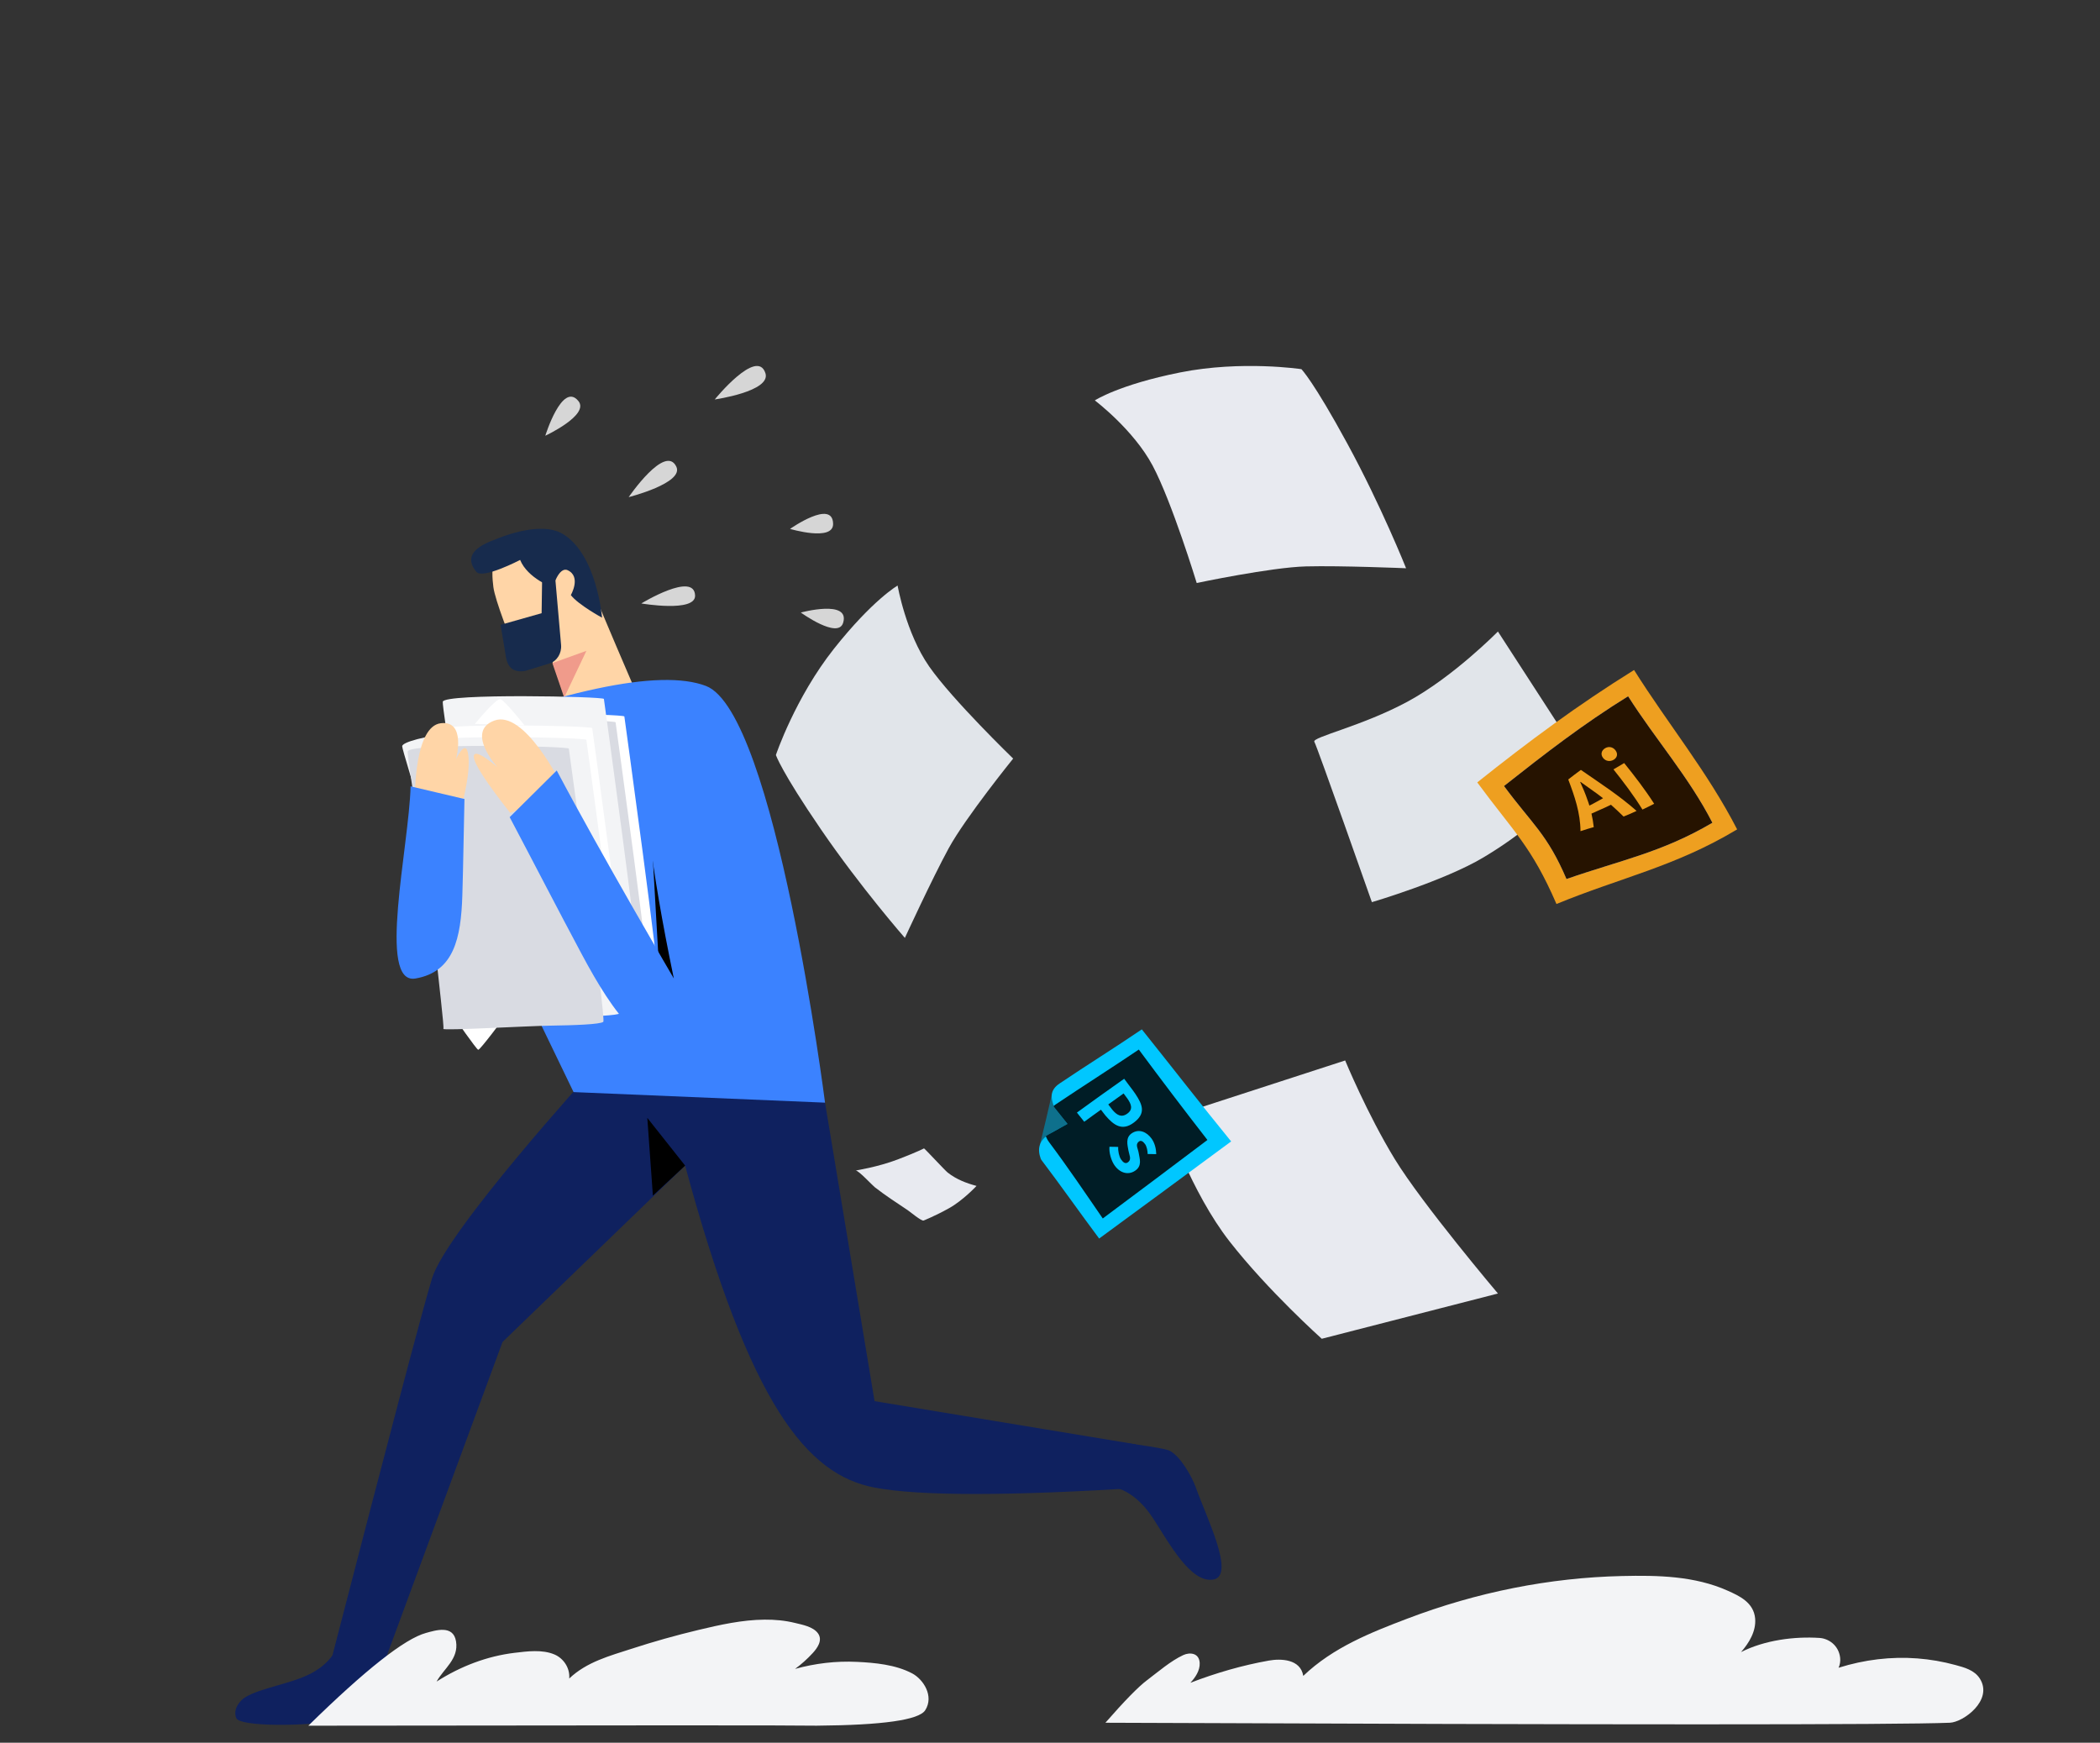<?xml version="1.0" encoding="UTF-8"?>
<svg width="241px" height="200px" viewBox="0 0 241 200" xmlns="http://www.w3.org/2000/svg" xmlns:xlink="http://www.w3.org/1999/xlink" version="1.1">
 <rect x="0" y="0" width="241" height="200" fill="#333333" stroke="none"/>
 <!-- Generated by Pixelmator Pro 2.0.3 -->
 <g id="中文版">
  <g id="编组-39">
   <g id="feature-search">
    <g id="Group-87">
     <g id="Group-42">
      <defs>
       <linearGradient id="linear-gradient" gradientUnits="userSpaceOnUse" x1="200.526" y1="175.775" x2="209.671" y2="126.25">
        <stop offset="0" stop-color="#ced3db" stop-opacity="1"/>
        <stop offset="1" stop-color="#e1e5ea" stop-opacity="1"/>
       </linearGradient>
      </defs>
      <path id="Path" d="M103.01 67.2 C103.01 67.2 103.953 72.638 106.631 76.482 109.308 80.325 116.273 87.056 116.273 87.056 116.273 87.056 110.794 93.829 108.88 97.338 106.967 100.846 103.845 107.636 103.845 107.636 103.845 107.636 98.804 101.884 94.213 95.181 89.628 88.478 89.043 86.645 89.043 86.645 89.043 86.645 91.243 80.093 95.704 74.454 100.17 68.821 103.01 67.2 103.01 67.2 Z" fill-opacity="1" fill="url(#linear-gradient)" stroke="none"/>
      <defs>
       <linearGradient id="linear-gradient-1" gradientUnits="userSpaceOnUse" x1="247.978" y1="208.442" x2="256.521" y2="224.749">
        <stop offset="0" stop-color="#e8eaf0" stop-opacity="1"/>
        <stop offset="1" stop-color="#c9ced7" stop-opacity="1"/>
       </linearGradient>
      </defs>
      <path id="Path-2" d="M133.841 128.368 C133.841 128.368 136.684 136.805 141.108 142.469 145.531 148.133 151.688 153.64 151.688 153.64 L171.906 148.446 C171.906 148.446 163.221 138.181 160.059 133.007 156.902 127.834 154.373 121.701 154.373 121.701 Z" fill-opacity="1" fill="url(#linear-gradient-1)" stroke="none"/>
      <defs>
       <linearGradient id="linear-gradient-2" gradientUnits="userSpaceOnUse" x1="253.247" y1="200.504" x2="263.189" y2="207.343">
        <stop offset="0" stop-color="#e8eaf0" stop-opacity="1"/>
        <stop offset="1" stop-color="#c9ced7" stop-opacity="1"/>
       </linearGradient>
      </defs>
      <path id="Path-3" d="M125.643 45.952 C125.643 45.952 130.07 49.289 132.281 53.441 134.492 57.594 137.337 66.907 137.337 66.907 137.337 66.907 145.872 65.105 149.877 65.002 153.881 64.898 161.365 65.214 161.365 65.214 161.365 65.214 158.52 58.068 154.618 50.9 150.722 43.732 149.351 42.366 149.351 42.366 149.351 42.366 142.501 41.332 135.44 42.741 128.38 44.151 125.643 45.952 125.643 45.952 Z" fill-opacity="1" fill="url(#linear-gradient-2)" stroke="none"/>
      <g id="Group-2">
       <path id="Fill-28" d="M119.341 131.392 C120.401 130.592 121.463 129.794 122.528 129.001 121.929 127.829 121.329 126.658 120.737 125.482 120.285 127.455 119.826 129.426 119.341 131.392 Z" fill="#0e708c" fill-opacity="1" stroke="none"/>
       <g id="Group-32">
        <g id="Clip-31"/>
        <path id="Fill-30" d="M131.038 118.133 C127.944 120.234 124.657 122.28 121.6 124.343 120.409 125.147 120.61 126.043 120.988 127.082 121 127.116 121.031 127.132 121.059 127.169 121.528 127.772 122.033 128.378 122.502 128.982 121.838 129.387 120.928 129.808 120.317 130.214 119.234 130.935 119.035 131.867 119.435 132.972 119.472 133.074 119.517 133.123 119.598 133.23 121.816 136.157 123.937 139.189 126.141 142.137 131.191 138.422 136.251 134.725 141.289 130.992 137.821 126.744 134.465 122.419 131.038 118.133 Z" fill="#00c7ff" fill-opacity="1" stroke="none"/>
       </g>
       <path id="Fill-33" d="M120.408 131.094 C122.53 133.924 124.542 136.903 126.555 139.834 130.569 136.845 134.57 133.839 138.566 130.825 135.901 127.397 133.276 123.938 130.691 120.448 127.549 122.574 124.344 124.601 121.195 126.716 121.059 126.807 121.023 126.843 120.9 126.94 120.93 126.982 120.963 127.041 120.991 127.08 121.019 127.119 121.027 127.131 121.056 127.168 121.536 127.772 122.024 128.378 122.507 128.982 121.773 129.388 121.018 129.807 120.296 130.213 120.171 130.283 120.126 130.325 120.014 130.396 120.162 130.691 120.193 130.807 120.408 131.094 Z" fill="#001d26" fill-opacity="1" stroke="none"/>
       <path id="Fill-35" d="M127.664 127.37 C128.164 127.958 128.689 128.303 129.383 127.794 130.077 127.285 129.802 126.684 129.384 126.075 129.298 125.95 129.054 125.637 128.946 125.487 128.354 125.9 127.769 126.319 127.187 126.747 127.315 126.902 127.555 127.241 127.664 127.37 M129.011 123.801 C129.368 124.309 129.978 125.057 130.29 125.526 131.133 126.791 131.521 127.775 130.128 128.825 128.783 129.839 127.822 129.131 126.888 128.05 126.743 127.882 126.498 127.539 126.346 127.351 125.701 127.803 125.068 128.273 124.43 128.736 124.149 128.385 123.869 128.035 123.589 127.682 125.392 126.381 127.187 125.075 129.011 123.801" fill="#00c7ff" fill-opacity="1" stroke="none"/>
       <path id="Fill-37" d="M127.325 131.608 C127.653 131.603 127.991 131.611 128.328 131.625 128.293 132.081 128.431 132.732 128.651 133.053 128.888 133.398 129.165 133.634 129.492 133.352 129.885 133.015 129.578 132.513 129.497 132.012 129.399 131.411 129.136 130.555 129.891 130.053 130.71 129.508 131.606 129.896 132.162 130.676 132.523 131.184 132.675 131.808 132.695 132.45 132.365 132.449 132.039 132.451 131.707 132.437 131.711 132.086 131.595 131.55 131.416 131.309 131.203 131.021 130.941 130.778 130.65 131.046 130.276 131.389 130.604 131.816 130.682 132.33 130.78 132.975 131.116 133.808 130.234 134.377 129.403 134.914 128.418 134.564 127.829 133.62 127.526 133.134 127.258 132.272 127.325 131.608" fill="#00c7ff" fill-opacity="1" stroke="none"/>
      </g>
      <defs>
       <linearGradient id="linear-gradient-3" gradientUnits="userSpaceOnUse" x1="263.723" y1="235.703" x2="266.737" y2="228.125">
        <stop offset="0" stop-color="#ced3db" stop-opacity="1"/>
        <stop offset="1" stop-color="#e1e5ea" stop-opacity="1"/>
       </linearGradient>
      </defs>
      <path id="Path-4" d="M171.904 72.474 C171.904 72.474 166.766 77.702 161.527 80.525 156.287 83.349 150.518 84.602 150.836 85.129 151.149 85.651 157.44 103.534 157.44 103.534 157.44 103.534 165.721 101.098 170.227 98.408 178.826 93.283 181.861 87.845 181.861 87.845 Z" fill-opacity="1" fill="url(#linear-gradient-3)" stroke="none"/>
      <g id="Group-Copy">
       <g id="Group-21">
        <g id="Clip-20"/>
        <path id="Fill-19" d="M199.358 95.182 C192.239 99.46 186.029 100.697 178.623 103.745 175.756 97.109 173.675 95.422 169.533 89.79 175.471 85.053 181.068 80.906 187.529 76.891 191.464 83.147 195.945 88.551 199.358 95.182" fill="#ee9f20" fill-opacity="1" stroke="none"/>
       </g>
       <path id="Fill-22" d="M196.515 94.42 C190.741 97.832 185.903 98.738 179.773 100.878 177.568 95.706 175.804 94.542 172.604 90.205 177.33 86.472 181.702 83.087 186.845 79.906 189.975 84.84 193.84 89.189 196.515 94.42" fill="#d2dae1" fill-opacity="1" stroke="none"/>
       <path id="Fill-22-1" d="M196.515 94.42 C190.741 97.832 185.903 98.738 179.773 100.878 177.568 95.706 175.804 94.542 172.604 90.205 177.33 86.472 181.702 83.087 186.845 79.906 189.975 84.84 193.84 89.189 196.515 94.42" fill="#261300" fill-opacity="1" stroke="none"/>
       <path id="Fill-24" d="M183.969 91.608 C183.784 91.463 183.517 91.257 183.342 91.129 182.672 90.641 182.047 90.193 181.38 89.727 181.371 89.735 181.358 89.743 181.348 89.751 181.661 90.427 181.936 91.081 182.181 91.797 182.245 91.985 182.349 92.246 182.402 92.451 182.938 92.195 183.446 91.884 183.969 91.608 M184.877 92.355 C184.144 92.723 183.382 93.025 182.64 93.373 182.757 93.877 182.847 94.407 182.903 94.921 182.389 95.054 181.886 95.227 181.381 95.386 181.36 93.282 180.714 91.403 179.976 89.454 180.459 89.088 180.928 88.702 181.425 88.355 183.614 89.875 185.815 91.289 187.819 93.061 187.334 93.299 186.824 93.508 186.321 93.707 185.849 93.246 185.376 92.788 184.877 92.355" fill="#ee9f20" fill-opacity="1" stroke="none"/>
       <path id="Fill-26" d="M185.164 88.296 C185.576 88.057 185.983 87.81 186.395 87.571 187.611 89.083 188.791 90.61 189.836 92.243 189.392 92.476 188.943 92.693 188.49 92.907 187.494 91.29 186.348 89.783 185.164 88.296 M183.971 86.98 C183.664 86.583 183.777 86.131 184.191 85.876 184.605 85.62 185.101 85.712 185.4 86.113 185.699 86.513 185.597 86.944 185.193 87.189 184.788 87.434 184.277 87.376 183.971 86.98" fill="#ee9f20" fill-opacity="1" stroke="none"/>
      </g>
     </g>
     <g id="Group-39">
      <g id="Group-35">
       <path id="Fill-1" d="M64.969 80.506 L63.245 75.467 61.037 76.214 C60.448 76.394 59.817 76.111 59.553 75.546 58.6 73.512 56.811 68.862 56.621 67.374 56.376 65.444 56.192 62.082 60.056 61.522 63.92 60.962 66.598 64.169 67.784 67.125 69.133 70.487 72.662 78.67 72.662 78.67 Z" fill="#ffd5a7" fill-opacity="1" stroke="none"/>
       <path id="Fill-3" d="M69.093 70.886 C69.093 70.886 66.367 69.411 65.51 68.293 65.51 68.293 66.74 66.174 65.143 65.438 64.132 64.972 63.428 67.424 63.428 67.424 63.428 67.424 60.549 66.369 59.691 64.258 59.691 64.258 55.391 66.503 54.668 65.624 53.443 64.134 54.056 62.892 56.873 61.899 56.873 61.899 61.893 59.654 64.591 61.278 68.511 63.637 69.093 70.886 69.093 70.886" fill="#172b4d" fill-opacity="1" stroke="none"/>
       <path id="Fill-43" d="M62.231 65.306 L62.157 70.372 57.449 71.706 58.069 75.437 C58.273 76.613 58.961 77.235 60.299 76.99 L63.064 76.137 C63.916 75.874 64.474 74.978 64.39 74.01 L63.644 65.469 Z" fill="#172b4d" fill-opacity="1" stroke="none"/>
      </g>
      <path id="Fill-5" d="M63.392 76.098 L67.295 74.692 64.746 80.058 Z" fill="#f09b8b" fill-opacity="1" stroke="none"/>
     </g>
     <path id="Path-5" d="M94.682 126.542 L100.365 160.797 130.34 165.749 131.178 170.717 C115.794 171.697 105.523 171.697 100.365 170.717 92.628 169.245 86.079 161.334 78.626 133.766 L57.67 154.009 43.312 192.94 38.084 190.235 C44.651 164.852 48.481 150.348 49.574 146.725 51.214 141.289 67.929 122.925 67.929 122.925 Z" fill="#0f215f" fill-opacity="1" stroke="none"/>
     <path id="Fill-12" d="M74.287 128.292 L78.626 133.766 74.927 137.218 Z" fill="#000000" fill-opacity="1" stroke="none"/>
     <path id="Fill-18" d="M81.012 78.719 C88.968 81.741 94.682 126.542 94.682 126.542 L65.824 125.331 46.838 85.997 C64.317 79.131 75.709 76.705 81.012 78.719 Z" fill="#3b82ff" fill-opacity="1" stroke="none"/>
     <path id="Fill-30-1" d="M72.149 57.051 C72.149 57.051 78.508 55.442 77.62 53.562 76.355 50.885 72.149 57.051 72.149 57.051" fill="#d6d6d6" fill-opacity="1" stroke="none"/>
     <path id="Fill-32" d="M73.597 69.254 C73.597 69.254 79.831 70.317 79.77 68.347 79.683 65.542 73.597 69.254 73.597 69.254" fill="#d6d6d6" fill-opacity="1" stroke="none"/>
     <path id="Fill-34" d="M62.58 50.006 C62.58 50.006 67.684 47.629 66.379 46.024 64.522 43.739 62.58 50.006 62.58 50.006" fill="#d6d6d6" fill-opacity="1" stroke="none"/>
     <path id="Fill-36" d="M82.026 45.843 C82.026 45.843 88.514 44.918 87.842 42.829 86.886 39.854 82.026 45.843 82.026 45.843" fill="#d6d6d6" fill-opacity="1" stroke="none"/>
     <path id="Fill-39" d="M90.669 60.698 C90.669 60.698 95.622 62.175 95.608 60.133 95.588 57.226 90.669 60.698 90.669 60.698" fill="#d6d6d6" fill-opacity="1" stroke="none"/>
     <path id="Fill-41" d="M91.903 70.296 C91.903 70.296 96.176 73.392 96.759 71.477 97.59 68.752 91.903 70.296 91.903 70.296" fill="#d6d6d6" fill-opacity="1" stroke="none"/>
     <g id="Group-36">
      <path id="Path-6" d="M71.653 82.222 C71.613 81.939 53.299 81.561 53.161 82.546 53.068 83.207 55.824 100.153 56.281 104.65 56.738 109.145 57.351 114.159 57.255 114.386 57.16 114.612 66.969 114.049 69.606 114.014 72.243 113.978 75.28 113.871 75.61 113.576 75.942 113.278 71.653 82.222 71.653 82.222 Z" fill="#ffffff" fill-opacity="1" stroke="none"/>
      <path id="Path-7" d="M61.33 84.503 C56.834 82.848 46.154 84.684 46.156 85.641 46.158 86.283 51.367 102.522 52.473 106.843 53.579 111.165 54.915 115.979 54.852 116.204 54.788 116.429 64.594 115.337 67.247 115.154 69.898 114.972 72.946 114.701 73.237 114.396 73.527 114.092 61.886 87.773 61.33 84.503 Z" fill="#f3f4f6" fill-opacity="1" stroke="none"/>
      <defs>
       <linearGradient id="linear-gradient-4" gradientUnits="userSpaceOnUse" x1="118.761" y1="158.62" x2="119.462" y2="168.428">
        <stop offset="0" stop-color="#d9dbe2" stop-opacity="1"/>
        <stop offset="1" stop-color="#b3bac5" stop-opacity="1"/>
       </linearGradient>
      </defs>
      <path id="Path-8" d="M70.647 82.893 C70.607 82.61 52.293 82.232 52.155 83.217 52.062 83.878 54.818 100.824 55.275 105.321 55.732 109.815 56.345 114.83 56.249 115.056 56.154 115.282 65.963 114.72 68.6 114.684 71.237 114.649 74.274 114.541 74.604 114.247 74.936 113.952 70.647 82.893 70.647 82.893 Z" fill-opacity="1" fill="url(#linear-gradient-4)" stroke="none"/>
      <path id="Path-9" d="M69.305 80.21 C69.266 79.927 50.951 79.549 50.813 80.534 50.72 81.195 53.477 98.141 53.933 102.638 54.39 107.132 55.003 112.147 54.908 112.373 54.812 112.6 64.621 112.037 67.258 112.001 69.895 111.966 72.933 111.858 73.262 111.564 73.596 111.269 69.305 80.213 69.305 80.21 Z" fill="#f3f4f6" fill-opacity="1" stroke="none"/>
      <path id="Path-10" d="M67.964 83.563 C67.924 83.281 49.61 82.903 49.472 83.888 49.379 84.549 52.135 101.495 52.592 105.992 53.049 110.486 53.662 115.501 53.566 115.727 53.471 115.953 63.28 115.391 65.917 115.355 68.553 115.319 71.591 115.212 71.92 114.918 72.255 114.623 67.964 83.563 67.964 83.563 Z" fill="#ffffff" fill-opacity="1" stroke="none"/>
      <path id="Path-11" d="M54.5 83.079 C54.5 83.079 56.94 80.089 57.434 80.237 57.928 80.388 60.201 83.25 60.201 83.25 Z" fill="#ffffff" fill-opacity="1" stroke="none"/>
      <path id="Path-12" d="M67.293 84.905 C67.254 84.622 48.939 84.244 48.801 85.229 48.708 85.89 51.464 102.836 51.921 107.333 52.378 111.827 52.991 116.842 52.896 117.068 52.8 117.295 62.609 116.732 65.246 116.696 67.883 116.661 70.921 116.554 71.25 116.259 71.582 115.964 67.293 84.905 67.293 84.905 Z" fill="#f3f4f6" fill-opacity="1" stroke="none"/>
      <path id="Path-13" d="M52.152 116.787 C52.152 116.787 54.679 120.434 54.882 120.475 55.084 120.516 57.854 116.787 57.854 116.787 Z" fill="#ffffff" fill-opacity="1" stroke="none"/>
      <defs>
       <linearGradient id="linear-gradient-5" gradientUnits="userSpaceOnUse" x1="113.049" y1="142.008" x2="113.395" y2="162.152">
        <stop offset="0" stop-color="#d9dbe2" stop-opacity="1"/>
        <stop offset="1" stop-color="#b3bac5" stop-opacity="1"/>
       </linearGradient>
      </defs>
      <path id="Path-14" d="M65.281 85.911 C65.241 85.628 46.927 85.25 46.789 86.235 46.696 86.896 49.452 103.842 49.909 108.34 50.366 112.834 50.979 117.848 50.884 118.075 50.788 118.301 60.597 117.738 63.234 117.703 65.871 117.667 68.909 117.56 69.238 117.265 69.57 116.97 65.281 85.914 65.281 85.911 Z" fill-opacity="1" fill="url(#linear-gradient-5)" stroke="none"/>
     </g>
     <g id="Group-83">
      <path id="Fill-15" d="M47.627 92.075 C47.577 91.132 47.592 83.379 50.573 83.001 53.554 82.625 52.329 87.129 52.329 87.129 52.329 87.129 53.391 84.821 53.707 86.432 53.917 87.506 53.751 89.233 53.207 91.613 Z" fill="#ffd5a7" fill-opacity="1" stroke="none"/>
      <g id="Group-37">
       <path id="Fill-56" d="M47.122 90.242 L53.302 91.696 C53.216 95.07 53.173 99.166 53.059 102.761 52.903 107.679 52.09 111.54 47.678 112.295 43.26 113.05 46.945 97.12 47.122 90.242 Z" fill="#3b82ff" fill-opacity="1" stroke="none"/>
      </g>
     </g>
     <g id="Group-23">
      <defs>
       <linearGradient id="linear-gradient-6" gradientUnits="userSpaceOnUse" x1="252.017" y1="191.791" x2="256.694" y2="194.451">
        <stop offset="0" stop-color="#e8eaf0" stop-opacity="1"/>
        <stop offset="1" stop-color="#c9ced7" stop-opacity="1"/>
       </linearGradient>
      </defs>
      <path id="Path-Copy-3" d="M98.191 134.33 C98.191 134.33 100.75 133.931 103.036 133.056 105.318 132.18 106.041 131.792 106.041 131.792 106.086 131.768 108.456 134.33 108.763 134.571 109.751 135.343 110.877 135.778 112.069 136.099 112.069 136.099 110.511 137.771 108.902 138.664 107.295 139.557 105.999 140.069 105.997 140.07 105.754 140.165 104.433 139.057 104.185 138.893 102.902 138.035 101.595 137.187 100.376 136.235 100.111 136.026 98.487 134.27 98.191 134.33 Z" fill-opacity="1" fill="url(#linear-gradient-6)" stroke="none"/>
     </g>
     <path id="Fill-12-Copy" d="M75.628 110.973 L74.622 93.295 79.49 114.439 Z" fill="#000000" fill-opacity="1" stroke="none"/>
     <path id="Fill-4" d="M227.218 192.65 C228.766 195.128 225.319 197.642 223.765 197.705 217.721 197.951 185.419 197.951 126.858 197.705 129.052 195.196 130.638 193.574 131.617 192.837 132.937 191.844 134.336 190.62 135.787 189.943 136.526 189.598 137.617 189.671 137.679 190.844 137.724 191.703 137.175 192.521 136.609 193.119 139.557 191.988 142.572 191.112 145.619 190.571 146.975 190.329 149.249 190.379 149.565 192.33 152.989 189.048 157.381 187.329 161.476 185.769 169.486 182.716 177.831 181.057 186.152 180.867 190.229 180.775 194.484 180.846 198.296 182.561 199.562 183.13 201.267 183.888 201.424 185.751 201.547 187.21 200.72 188.553 199.804 189.596 202.531 188.213 205.955 187.783 208.823 187.973 209.826 188.039 211.01 188.79 211.178 190.246 211.223 190.635 211.156 191.05 211.001 191.394 213.962 190.463 217.018 190.092 220.042 190.323 221.519 190.437 222.985 190.689 224.42 191.083 225.392 191.35 226.59 191.647 227.218 192.65 Z" fill="#f3f4f6" fill-opacity="1" stroke="none"/>
     <g id="Group-3">
      <g id="Clip-2"/>
      <path id="Fill-1-1" d="M40.05 188.731 C39.635 188.626 39.33 188.399 38.936 188.721 38.763 188.862 38.658 189.186 38.537 189.393 38.29 189.822 38.003 190.207 37.689 190.546 37.069 191.218 36.354 191.706 35.613 192.087 33.322 193.263 29.929 193.686 28.116 194.798 27.529 195.159 26.681 196.191 27.123 197.185 27.552 198.149 34.714 198.094 37.53 197.585 38.454 197.418 40.456 196.601 41.074 195.469 41.428 194.82 42.865 189.423 42.756 189.393 41.516 189.094 40.614 188.873 40.05 188.731 Z" fill="#0f215f" fill-opacity="1" stroke="none"/>
     </g>
     <g id="Group-3-1">
      <path id="Fill-1-2" d="M127.865 169.204 C127.879 169.77 127.742 170.216 128.166 170.667 128.352 170.864 128.698 170.935 128.935 171.05 129.423 171.286 129.879 171.582 130.298 171.923 131.127 172.597 131.803 173.433 132.382 174.326 134.17 177.086 136.648 181.706 139.23 181.274 141.813 180.841 138.503 174.257 137.22 170.669 136.799 169.493 135.443 167.036 134.165 166.461 133.431 166.131 127.757 165.368 127.759 165.516 127.811 167.205 127.847 168.434 127.865 169.204 Z" fill="#0f215f" fill-opacity="1" stroke="none"/>
     </g>
     <path id="Fill-9" d="M98.34 190.719 C95.953 190.603 93.571 190.885 91.247 191.525 91.964 190.995 92.641 190.395 93.266 189.714 93.771 189.164 94.455 188.254 93.874 187.446 93.314 186.668 92.037 186.45 91.251 186.255 90.1 185.969 88.922 185.863 87.747 185.873 85.186 185.894 82.649 186.458 80.146 187.057 77.552 187.677 74.976 188.403 72.423 189.234 70.002 190.023 67.332 190.717 65.327 192.629 65.425 191.366 64.627 190.299 63.645 189.876 62.242 189.273 60.512 189.506 59.061 189.68 55.919 190.058 52.885 191.206 50.104 192.98 50.922 191.493 52.667 190.392 52.334 188.359 52.018 186.434 49.972 187.101 48.875 187.403 46.433 188.076 41.936 191.623 35.384 198.044 71.725 197.993 91.17 197.992 93.719 198.042 101.312 197.982 105.467 197.391 106.182 196.267 107.217 194.641 105.959 192.715 104.678 192.04 102.765 191.032 100.402 190.818 98.34 190.719 Z" fill="#f3f4f6" fill-opacity="1" stroke="none"/>
     <g id="Group-38">
      <path id="Fill-15-1" d="M64.768 90.721 C64.316 89.691 60.135 81.454 56.744 82.689 53.355 83.926 57.083 88.044 57.083 88.044 57.083 88.044 54.411 85.685 54.372 86.807 54.346 87.555 55.74 89.718 58.553 93.295 Z" fill="#ffd5a7" fill-opacity="1" stroke="none"/>
      <path id="Fill-47" d="M82.705 82.367 C81.221 78.572 75.053 77.884 74.158 85.285 73.561 90.219 74.618 99.22 77.329 112.289 77.329 112.289 69.059 98.185 63.891 88.423 L58.492 93.78 C61.026 98.569 64.039 104.415 66.762 109.506 70.489 116.471 74.134 121.574 79.287 120.318 84.448 119.059 85.347 115.724 85.946 112.289 86.546 108.853 84.189 86.163 82.705 82.367 Z" fill="#3b82ff" fill-opacity="1" stroke="none"/>
     </g>
    </g>
   </g>
  </g>
 </g>
</svg>
